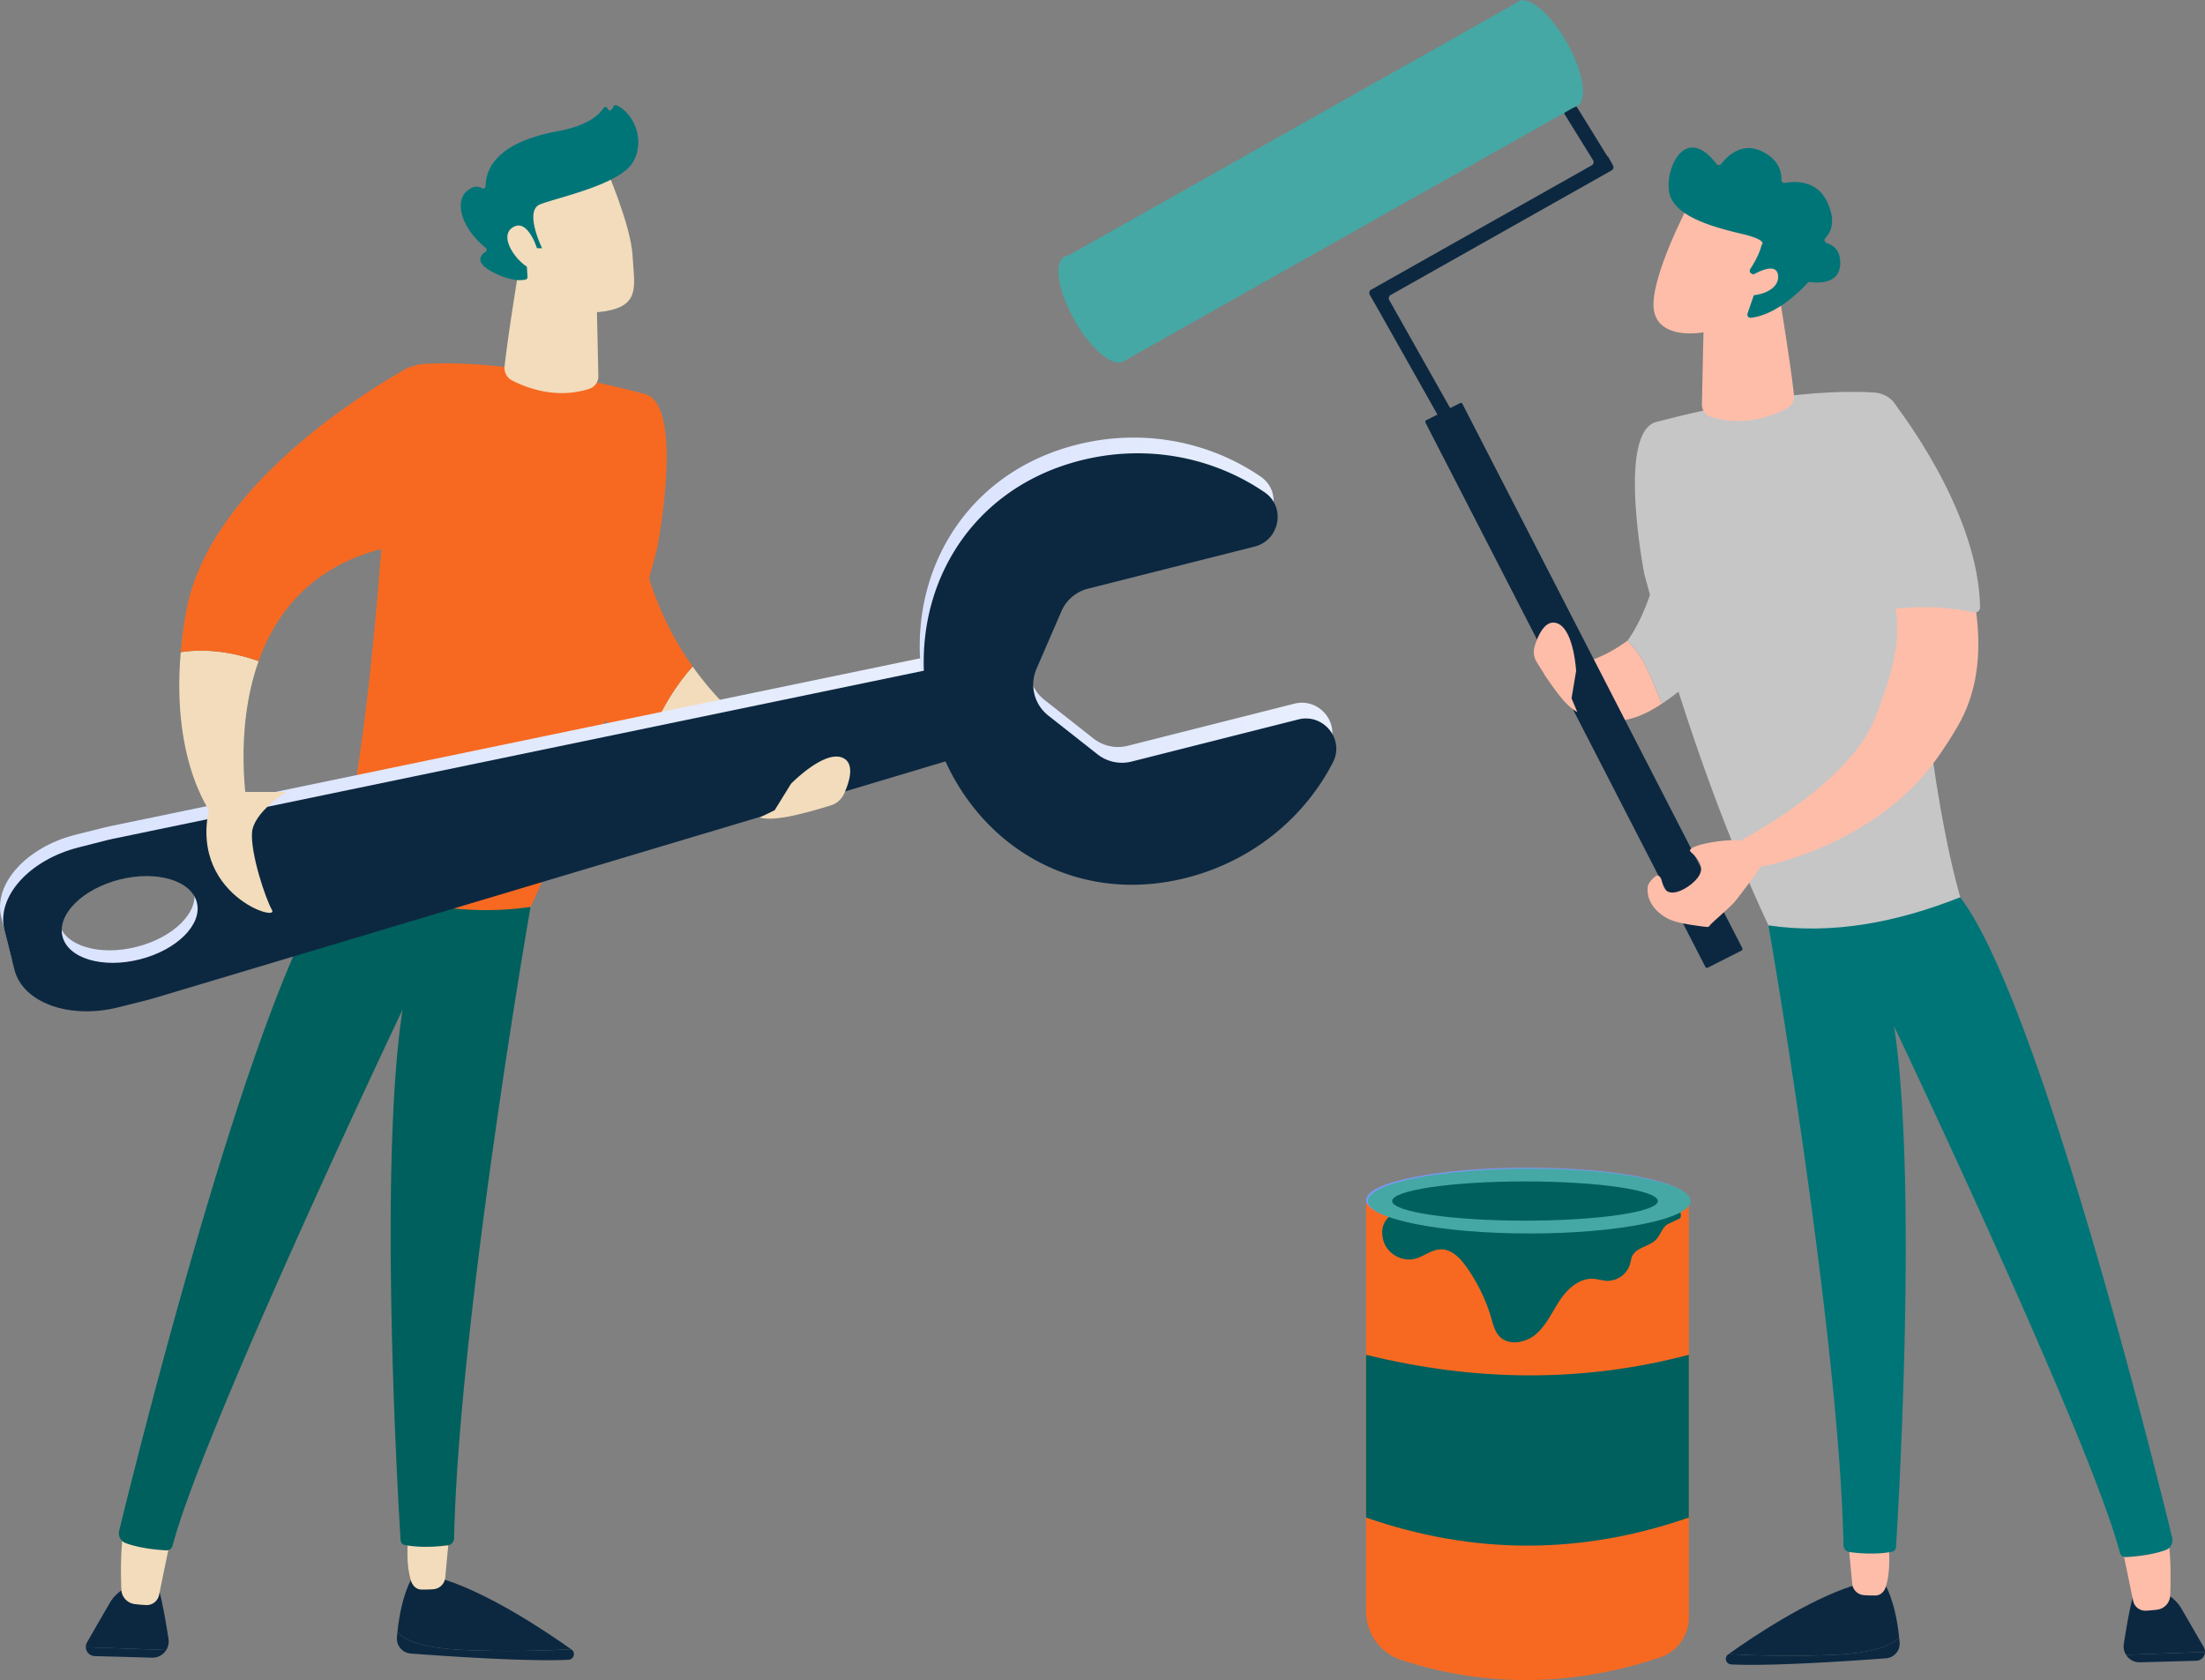 <svg xmlns="http://www.w3.org/2000/svg" xmlns:xlink="http://www.w3.org/1999/xlink" viewBox="0 0 1836.78 1399.68">
  <rect x="0" y="0" width="1836.78" height="1399.68" fill="#808080" stroke="none"/>
  <defs>
    <style>
      .cls-1 {
        fill: #febda9;
      }

      .cls-2 {
        fill: #c6c6c6;
      }

      .cls-3 {
        fill: #0c2841;
      }

      .cls-4 {
        fill: #007578;
      }

      .cls-5 {
        fill: #45a8a5;
      }

      .cls-6 {
        fill: #f76921;
      }

      .cls-7 {
        fill: #7d97f4;
      }

      .cls-8 {
        fill: #00605d;
      }

      .cls-9 {
        fill: #f2dcbb;
      }

      .cls-10 {
        fill: url(#linear-gradient);
      }

      .cls-11 {
        fill: url(#linear-gradient-2);
      }
    </style>
    <linearGradient id="linear-gradient" y1="685.9" x2="826.65" y2="685.9" gradientUnits="userSpaceOnUse">
      <stop offset="0" stop-color="#dae3fe"/>
      <stop offset="1" stop-color="#e9effd"/>
    </linearGradient>
    <linearGradient id="linear-gradient-2" x1="766.15" y1="544.31" x2="1109.85" y2="544.31" xlink:href="#linear-gradient"/>
  </defs>
  <g id="レイヤー_2" data-name="レイヤー 2">
    <g id="Illustration">
      <g>
        <g>
          <g>
            <path class="cls-1" d="M1286.48,550l.39,12.49c38.44,53.5,73.39,39.85,97.46,23.8-14.49-36-17.06-40-28.62-52.54C1312.25,565.36,1286.48,550,1286.48,550Z"/>
            <path class="cls-2" d="M1461.6,491.29,1394,385.56c-4.43,59.64-15,115.5-38.26,148.2,11.56,12.53,14.13,16.51,28.62,52.54C1444.42,546.24,1461.6,491.29,1461.6,491.29Z"/>
          </g>
          <path class="cls-3" d="M1528,1378.62c-33.71,1.55-66.35.58-88.14-.54,19.84-14.12,65.55-44.85,103.8-57.08l26.25-1.57s8.9,13.53,12.07,44.49C1577.62,1369.35,1564.9,1376.92,1528,1378.62Z"/>
          <path class="cls-3" d="M1439.58,1378.27l.27-.19c21.79,1.12,54.43,2.09,88.14.54,36.91-1.7,49.63-9.27,54-14.7.15,1.43.3,2.85.42,4.35a12.29,12.29,0,0,1-11.3,13.27c-27.61,2.09-96.07,6.82-129.09,5.09A4.61,4.61,0,0,1,1439.58,1378.27Z"/>
          <path class="cls-3" d="M1769.14,1369.6c2.47-15.83,6.43-38.71,9.49-44.56,4.8-9.18,21.23,0,21.23,0s11.53,5.38,16.84,14.34c3.38,5.71,12.74,22,19.08,33a7.39,7.39,0,0,1,1,3.93l-65.79,2.3A13.2,13.2,0,0,1,1769.14,1369.6Z"/>
          <path class="cls-3" d="M1836.78,1376.32a7.49,7.49,0,0,1-7.29,7.28l-46.87,1.29a13.23,13.23,0,0,1-11.63-6.27Z"/>
          <path class="cls-1" d="M1764.12,1272.43c.56,1.9,9.07,43.11,12.79,61.19a10.32,10.32,0,0,0,10.63,8.25c2.78-.13,6-.38,9.41-.82a12.47,12.47,0,0,0,10.85-11.89c.6-15.84.9-46.26-4.92-58C1794.86,1254.86,1764.12,1272.43,1764.12,1272.43Z"/>
          <path class="cls-1" d="M1575.07,1284.23c-3.65-.12,1.45,18.82-4.07,37.44-1.24,4.2-4.38,7.49-8.76,7.55-2.84,0-6.2,0-9.61-.29a10.58,10.58,0,0,1-9.74-9.53l-4.49-48.28Z"/>
          <path class="cls-4" d="M1473.09,771c1.62,7.92,59.06,343,62.55,516.3a5.89,5.89,0,0,0,5.07,5.75c7.29,1,21.49,2.32,35.26-.23a4.16,4.16,0,0,0,3.43-3.82c2-32.3,18.15-305.45-1.62-434,0,0,163.31,343.72,188.07,438.49a5,5,0,0,0,5.1,3.73c7-.36,21.54-1.62,33.09-5.87a8.65,8.65,0,0,0,5.45-10.16c-13.83-56.72-110.76-447.5-176.58-533.6Z"/>
          <path class="cls-2" d="M1379.73,351.51c42-11,119.34-28.37,180.93-24.52,20.12,1.25,23.93,20.2,24.73,34.35,9.3,164.06,23.58,301.46,47.52,386.17-53.82,21.3-107.18,31.18-159.82,23.44q-59.16-126.71-103.38-292.74s-17.29-88.34-.5-117.78C1371.82,355.84,1375.27,352.68,1379.73,351.51Z"/>
          <path class="cls-1" d="M1480.63,236.59s10.6,63.2,13.75,92.42a11.45,11.45,0,0,1-6.21,11.43c-11.58,6-36.3,15.56-63.23,6.75a10.69,10.69,0,0,1-7.24-10.41l1.85-84.37Z"/>
          <g>
            <path class="cls-3" d="M1342.44,142a3.11,3.11,0,0,0,1.18-4.25l-4.29-7.62-.33.18-25.31-41a3.11,3.11,0,0,0-4.29-1l-4.8,3a3.13,3.13,0,0,0-1,4.3L1327,133.41a3.12,3.12,0,0,1-1.13,4.36L1142.22,241.3a3.12,3.12,0,0,0-1.18,4.25l4.29,7.63.07,0,59.66,105.8a3.13,3.13,0,0,0,4.25,1.19l4.9-2.77a3.11,3.11,0,0,0,1.19-4.25L1157.27,250a3.11,3.11,0,0,1,1.19-4.25Z"/>
            <rect class="cls-5" x="883.17" y="100.89" width="436.87" height="99.35" transform="translate(68.1 560.52) rotate(-29.42)"/>
            <path class="cls-3" d="M1450.73,791.93l-28.15,14.25a1.5,1.5,0,0,1-2-.66L1187.42,352.08a1.5,1.5,0,0,1,.66-2l28.15-14.25a1.49,1.49,0,0,1,2,.66l233.15,453.44A1.51,1.51,0,0,1,1450.73,791.93Z"/>
            <ellipse class="cls-5" cx="911.16" cy="257.54" rx="18.57" ry="50.05" transform="translate(-9.01 480.77) rotate(-29.42)"/>
            <ellipse class="cls-5" cx="1289.19" cy="44.78" rx="18.57" ry="50.05" transform="translate(144.25 639.03) rotate(-29.42)"/>
          </g>
          <path class="cls-1" d="M1280.32,551.93a16.15,16.15,0,0,1-1.9-13.64c2.76-8.95,8.55-22.08,18.2-19.18,14.38,4.33,16.3,39.86,16.3,39.86l-3.82,22.81,4.8,11.38C1304.4,588.56,1292.71,572.14,1280.32,551.93Z"/>
          <path class="cls-1" d="M1613.23,632.21c5.88-8.25,11.77-17.27,17.59-27.23,57.54-98.56-48-249.47-48-249.47l-32.16,95.74c47.55,53,27.58,104.19,11.4,146.64-21.17,55.58-112.77,102.7-112.77,102.7l17.44,21.53S1560.9,705.56,1613.23,632.21Z"/>
          <path class="cls-2" d="M1649.39,506c-1.19-76.51-62-157.79-73.06-172.09a1.69,1.69,0,0,0-2.89.35l-22.78,117c9.67,22.61,7.71,36.83,17.37,57.2,26.13-3.66,50.4-3.84,76.18,1.75A4.26,4.26,0,0,0,1649.39,506Z"/>
          <path class="cls-1" d="M1449.29,700.59c-5.35-2.7-47.28,3.4-40.85,9.17,11.27,10.11,11.76,17.76-.09,27.23-5.84,4.67-19.29,11.76-23,.85-1-3.06-1.17-7-4.09-8.44-2.16-1-8.26,6.35-8.62,8.72-2,13.27,8.57,24.32,20.25,28.72,5.67,2.13,11.71,3,17.7,3.95,3.33.5,11.64,1.73,12.38,1.41s1.39-1.26,2-2c2.73-3,17.36-15.35,20.54-19.47,1.72-2.23,23.63-29.85,22.52-32.49C1468.08,718.27,1453.82,702.88,1449.29,700.59Z"/>
          <g>
            <path class="cls-1" d="M1407.29,169.26s-33.88,63.77-29.53,89.52,46.32,23.91,83,3l25.61-68.85Z"/>
            <path class="cls-4" d="M1459.12,228a2.63,2.63,0,0,1-1.15-3.85c2.71-4.14,7.8-12.6,9.42-20,0,0,6.09-3.9-15.5-9.07s-53.78-13.19-60.54-31.57c-6.6-17.91,10.73-63,38.39-27.07a2.62,2.62,0,0,0,4.16,0c4.54-5.9,16.46-18.15,33-10.72,15.49,7,17.23,18.29,17,24a2.62,2.62,0,0,0,3.1,2.68c7.83-1.49,26.62-2.78,35.38,16.5,7.23,15.87,2.53,24.86-1.74,29.26a2.62,2.62,0,0,0,1.12,4.35c5.14,1.57,11.79,5.93,11.12,18-.92,16.67-19.55,15.2-24.85,14.44a2.63,2.63,0,0,0-2.34.82c-4.55,5-25,26.41-47.23,29a2.65,2.65,0,0,1-2.78-3.5l9.6-27.91a2.63,2.63,0,0,0-1.42-3.27Z"/>
            <path class="cls-1" d="M1455.26,231.92s24.12-16.55,25.88-2.61-21.72,20.18-33.35,15Z"/>
          </g>
        </g>
        <g>
          <path class="cls-6" d="M1382.82,1380.84c-74.08,24.74-146.06,24.77-215.46,2.15a42.61,42.61,0,0,1-29.43-40.52V1002.54c85.29,18.77,174.69,19.72,268.86,0v345.2A35,35,0,0,1,1382.82,1380.84Z"/>
          <ellipse class="cls-7" cx="1272.36" cy="999.82" rx="134.43" ry="27.02"/>
          <path class="cls-8" d="M1406.79,1264.29q-134.43,46.76-268.86,0V1128.68c90.43,22.29,180.09,23.43,268.86,0Z"/>
          <path class="cls-8" d="M1152.35,1033.44c2.88,10.76,15.16,18,26,15.35,7.59-1.86,14.07-7.8,21.88-7.93,8.87-.16,16,7.16,21.12,14.37a142.31,142.31,0,0,1,21,43.27c1.5,5.16,2.82,10.63,6.44,14.59,7.75,8.48,22.4,5.77,31-1.84s13.29-18.58,19.69-28.12,16.22-18.44,27.69-17.74c3.84.23,7.56,1.54,11.4,1.7a19.74,19.74,0,0,0,19.23-13.85c.72-2.51.94-5.21,2.24-7.48,3.88-6.79,14.16-7.45,19.47-13,3.37-3.49,4.49-8.57,8.42-12,1.49-1.3,11.69-5.51,11.9-6.16,1.79-5.48-3.91-10.43-9.18-12.77-30.91-13.77-66.24-.05-99.75,4.65-32.91,4.6-64.41-2.91-97-2.62C1175.92,1004.05,1145.64,1008.37,1152.35,1033.44Z"/>
          <ellipse class="cls-5" cx="1273.92" cy="1000.6" rx="134.43" ry="27.02"/>
          <ellipse class="cls-8" cx="1270.34" cy="1000.6" rx="110.67" ry="16.34"/>
        </g>
        <g>
          <g>
            <path class="cls-9" d="M662.54,631l-29.19,28.79c-41.45-4-73.38-16.87-97.91-33.23,14.76-36.71,29.75-58.48,41.53-71.24C615.55,609.56,662.54,631,662.54,631Z"/>
            <path class="cls-6" d="M459.34,523.26l68.89-107.72C532.75,476.3,553.28,522,577,555.3c-11.78,12.76-26.77,34.53-41.53,71.24C474.22,585.73,459.34,523.26,459.34,523.26Z"/>
          </g>
          <path class="cls-3" d="M386.06,1374.63c34.35,1.58,67.6.59,89.8-.55-20.21-14.39-66.78-45.69-105.74-58.15l-26.75-1.6s-9.06,13.79-12.3,45.33C335.51,1365.19,348.46,1372.9,386.06,1374.63Z"/>
          <path class="cls-3" d="M476.14,1374.28l-.28-.2c-22.2,1.14-55.45,2.13-89.8.55-37.6-1.73-50.55-9.44-55-15-.15,1.45-.3,2.9-.42,4.43a12.51,12.51,0,0,0,11.51,13.52c28.13,2.13,97.88,6.94,131.51,5.18A4.69,4.69,0,0,0,476.14,1374.28Z"/>
          <path class="cls-3" d="M140.38,1365.44c-2.51-16.12-6.54-39.44-9.66-45.4-4.89-9.35-21.63,0-21.63,0s-11.75,5.48-17.16,14.61c-3.44,5.83-13,22.39-19.44,33.63a7.58,7.58,0,0,0-1,4l67,2.34A13.33,13.33,0,0,0,140.38,1365.44Z"/>
          <path class="cls-3" d="M71.48,1372.29a7.64,7.64,0,0,0,7.43,7.42l47.74,1.31a13.46,13.46,0,0,0,11.85-6.39Z"/>
          <path class="cls-9" d="M145.51,1266.45c-.58,1.93-9.24,43.91-13,62.34a10.53,10.53,0,0,1-10.83,8.41c-2.84-.15-6.14-.4-9.6-.85a12.7,12.7,0,0,1-11-12.1c-.61-16.14-.91-47.13,5-59.14C114.19,1248.54,145.51,1266.45,145.51,1266.45Z"/>
          <path class="cls-9" d="M338.11,1278.47c3.71-.12-1.48,19.17,4.14,38.14,1.26,4.28,4.46,7.64,8.92,7.69,2.9,0,6.32,0,9.8-.3a10.76,10.76,0,0,0,9.92-9.7l4.57-49.19Z"/>
          <path class="cls-8" d="M442,755.55c-1.65,8.07-60.17,349.38-63.72,526a6,6,0,0,1-5.17,5.85c-7.43,1-21.9,2.37-35.93-.23a4.23,4.23,0,0,1-3.48-3.89c-2.05-32.91-18.5-311.19,1.65-442.18,0,0-166.39,350.17-191.61,446.72a5.09,5.09,0,0,1-5.19,3.81c-7.13-.38-22-1.66-33.71-6a8.82,8.82,0,0,1-5.56-10.35c14.09-57.79,112.84-455.91,179.89-543.62Z"/>
          <path class="cls-6" d="M537.11,328.23c-42.74-11.2-121.57-28.73-184.32-25A28.41,28.41,0,0,0,326,329.91c-9.48,167.14-22.43,315.46-46.83,401.76C334,753.37,388.37,763.43,442,755.55Q502.27,626.46,547.33,457.3s17.61-90,.51-120C545.17,332.64,541.66,329.42,537.11,328.23Z"/>
          <path class="cls-9" d="M434.31,211.15s-10.79,64.38-14,94.16A11.65,11.65,0,0,0,426.64,317c11.8,6.07,37,15.85,64.41,6.87a10.89,10.89,0,0,0,7.38-10.6l-1.88-86Z"/>
          <g>
            <path class="cls-9" d="M504.7,139.81s20.82,47.83,22.22,72.94,6.81,41.4-22.22,46.45-53.48-9.4-66.73-34.41c0,0-20.76-38.54-16.1-54.32S504.7,139.81,504.7,139.81Z"/>
            <path class="cls-4" d="M447.89,206.81h3.67s-15.12-31-1.84-36.47,65.92-16.18,77.27-34.85c11-18,1.18-41.26-13.42-47.76a2,2,0,0,0-2.49.91l-1.21,2.29a2,2,0,0,1-3.63-.37h0A2,2,0,0,0,502.7,90c-3.47,5.58-12.89,14.66-38.13,19.32-35.82,6.61-59.5,21.11-60.08,45.86a2,2,0,0,1-3.05,1.62c-2.64-1.61-6.88-2.37-12.53,2.39-9.84,8.27-5.81,29.72,15.75,47.37a2,2,0,0,1-.09,3.16c-3.91,2.54-9.74,8.59,5.36,16.66,15.44,8.26,24.58,7.36,28,6.48a2,2,0,0,0,1.49-2L438.1,208.9a2,2,0,0,1,2-2.09Z"/>
            <path class="cls-9" d="M448.79,211.4s-7.94-30.56-21.64-22,7.11,34.23,18.12,35.38Z"/>
          </g>
          <g>
            <path class="cls-10" d="M86.68,689.47l-23.93,6c-41,10.38-68.66,41.24-61.67,68.92L9.4,797.34c7,27.69,46,41.71,87,31.34l23.93-6c1.58-.4,3.16-.84,4.72-1.31L826.65,611.4l-18.12-71.7L91.46,688.37C89.86,688.7,88.27,689.07,86.68,689.47ZM97,722.32c30.92-7.82,59.74.74,64.38,19.1S144.71,781,113.8,788.83s-59.74-.74-64.38-19.11S66.07,730.13,97,722.32Z"/>
            <path class="cls-11" d="M1041.8,442.28,903,477.37a32.87,32.87,0,0,0-22.11,18.8l-20.77,48A32.86,32.86,0,0,0,869.92,583L911,615.34a32.91,32.91,0,0,0,28.38,6l138.83-35.1c20.94-5.29,38.73,16.57,28.84,35.77-23.65,45.94-67,82.28-122.28,96.24C884.92,743.53,796.56,683,772.28,587S797,395.76,896.85,370.52c55.24-14,110.69-2.61,153.33,26.58C1068,409.3,1062.74,437,1041.8,442.28Z"/>
            <path class="cls-3" d="M1045.11,455.36,906.27,490.45a32.88,32.88,0,0,0-22.1,18.8l-20.77,48a32.86,32.86,0,0,0,9.83,38.88l41.06,32.33a32.85,32.85,0,0,0,28.38,6l138.84-35.09c20.94-5.3,38.73,16.56,28.84,35.76-23.65,45.94-67,82.28-122.29,96.24-99.84,25.24-188.2-35.25-212.47-131.28s24.73-191.24,124.57-216.48c55.24-14,110.69-2.61,153.33,26.57C1071.32,422.38,1066.05,450.07,1045.11,455.36Z"/>
            <path class="cls-3" d="M89.32,699.9,65.39,706c-41,10.38-68.67,41.23-61.67,68.92L12,807.78c7,27.68,46,41.71,87,31.33L123,833.06c1.58-.4,3.16-.83,4.72-1.3L829.29,621.84l-18.12-71.7L94.1,698.81C92.5,699.14,90.9,699.5,89.32,699.9Zm10.3,32.85c30.91-7.81,59.74.74,64.38,19.11s-16.65,39.59-47.56,47.41-59.74-.75-64.38-19.11S68.71,740.57,99.62,732.75Z"/>
          </g>
          <g>
            <path class="cls-9" d="M215.41,550.83c-21.13,59.3-9.23,122.87-9.23,122.87l-27.86,7.43s-36-42.81-27.76-137.79C176.28,539.41,200.36,545.44,215.41,550.83Z"/>
            <path class="cls-6" d="M150.56,543.34c.93-10.69,2.38-22,4.54-34,18.83-104.76,153.13-185.34,184.74-203a4.32,4.32,0,0,1,6.41,3.94l-4.49,142.41c-74.8,10.05-110.21,52.85-126.35,98.14C200.36,545.44,176.28,539.41,150.56,543.34Z"/>
          </g>
          <path class="cls-9" d="M691.6,671.11A18,18,0,0,0,703.27,661c4.28-9.58,9.1-24.93-1.19-29.61-15.32-7-43.18,21.59-43.18,21.59l-13.62,22.06-12.44,6.06C644.24,684.24,666.23,679,691.6,671.11Z"/>
          <path class="cls-9" d="M204.32,659.77h34.44s-27.94,16.76-28.87,34.38,11.09,54.13,16.72,64.07c6.15,10.86-78-16.19-48.29-98.45Z"/>
        </g>
      </g>
    </g>
  </g>
</svg>
